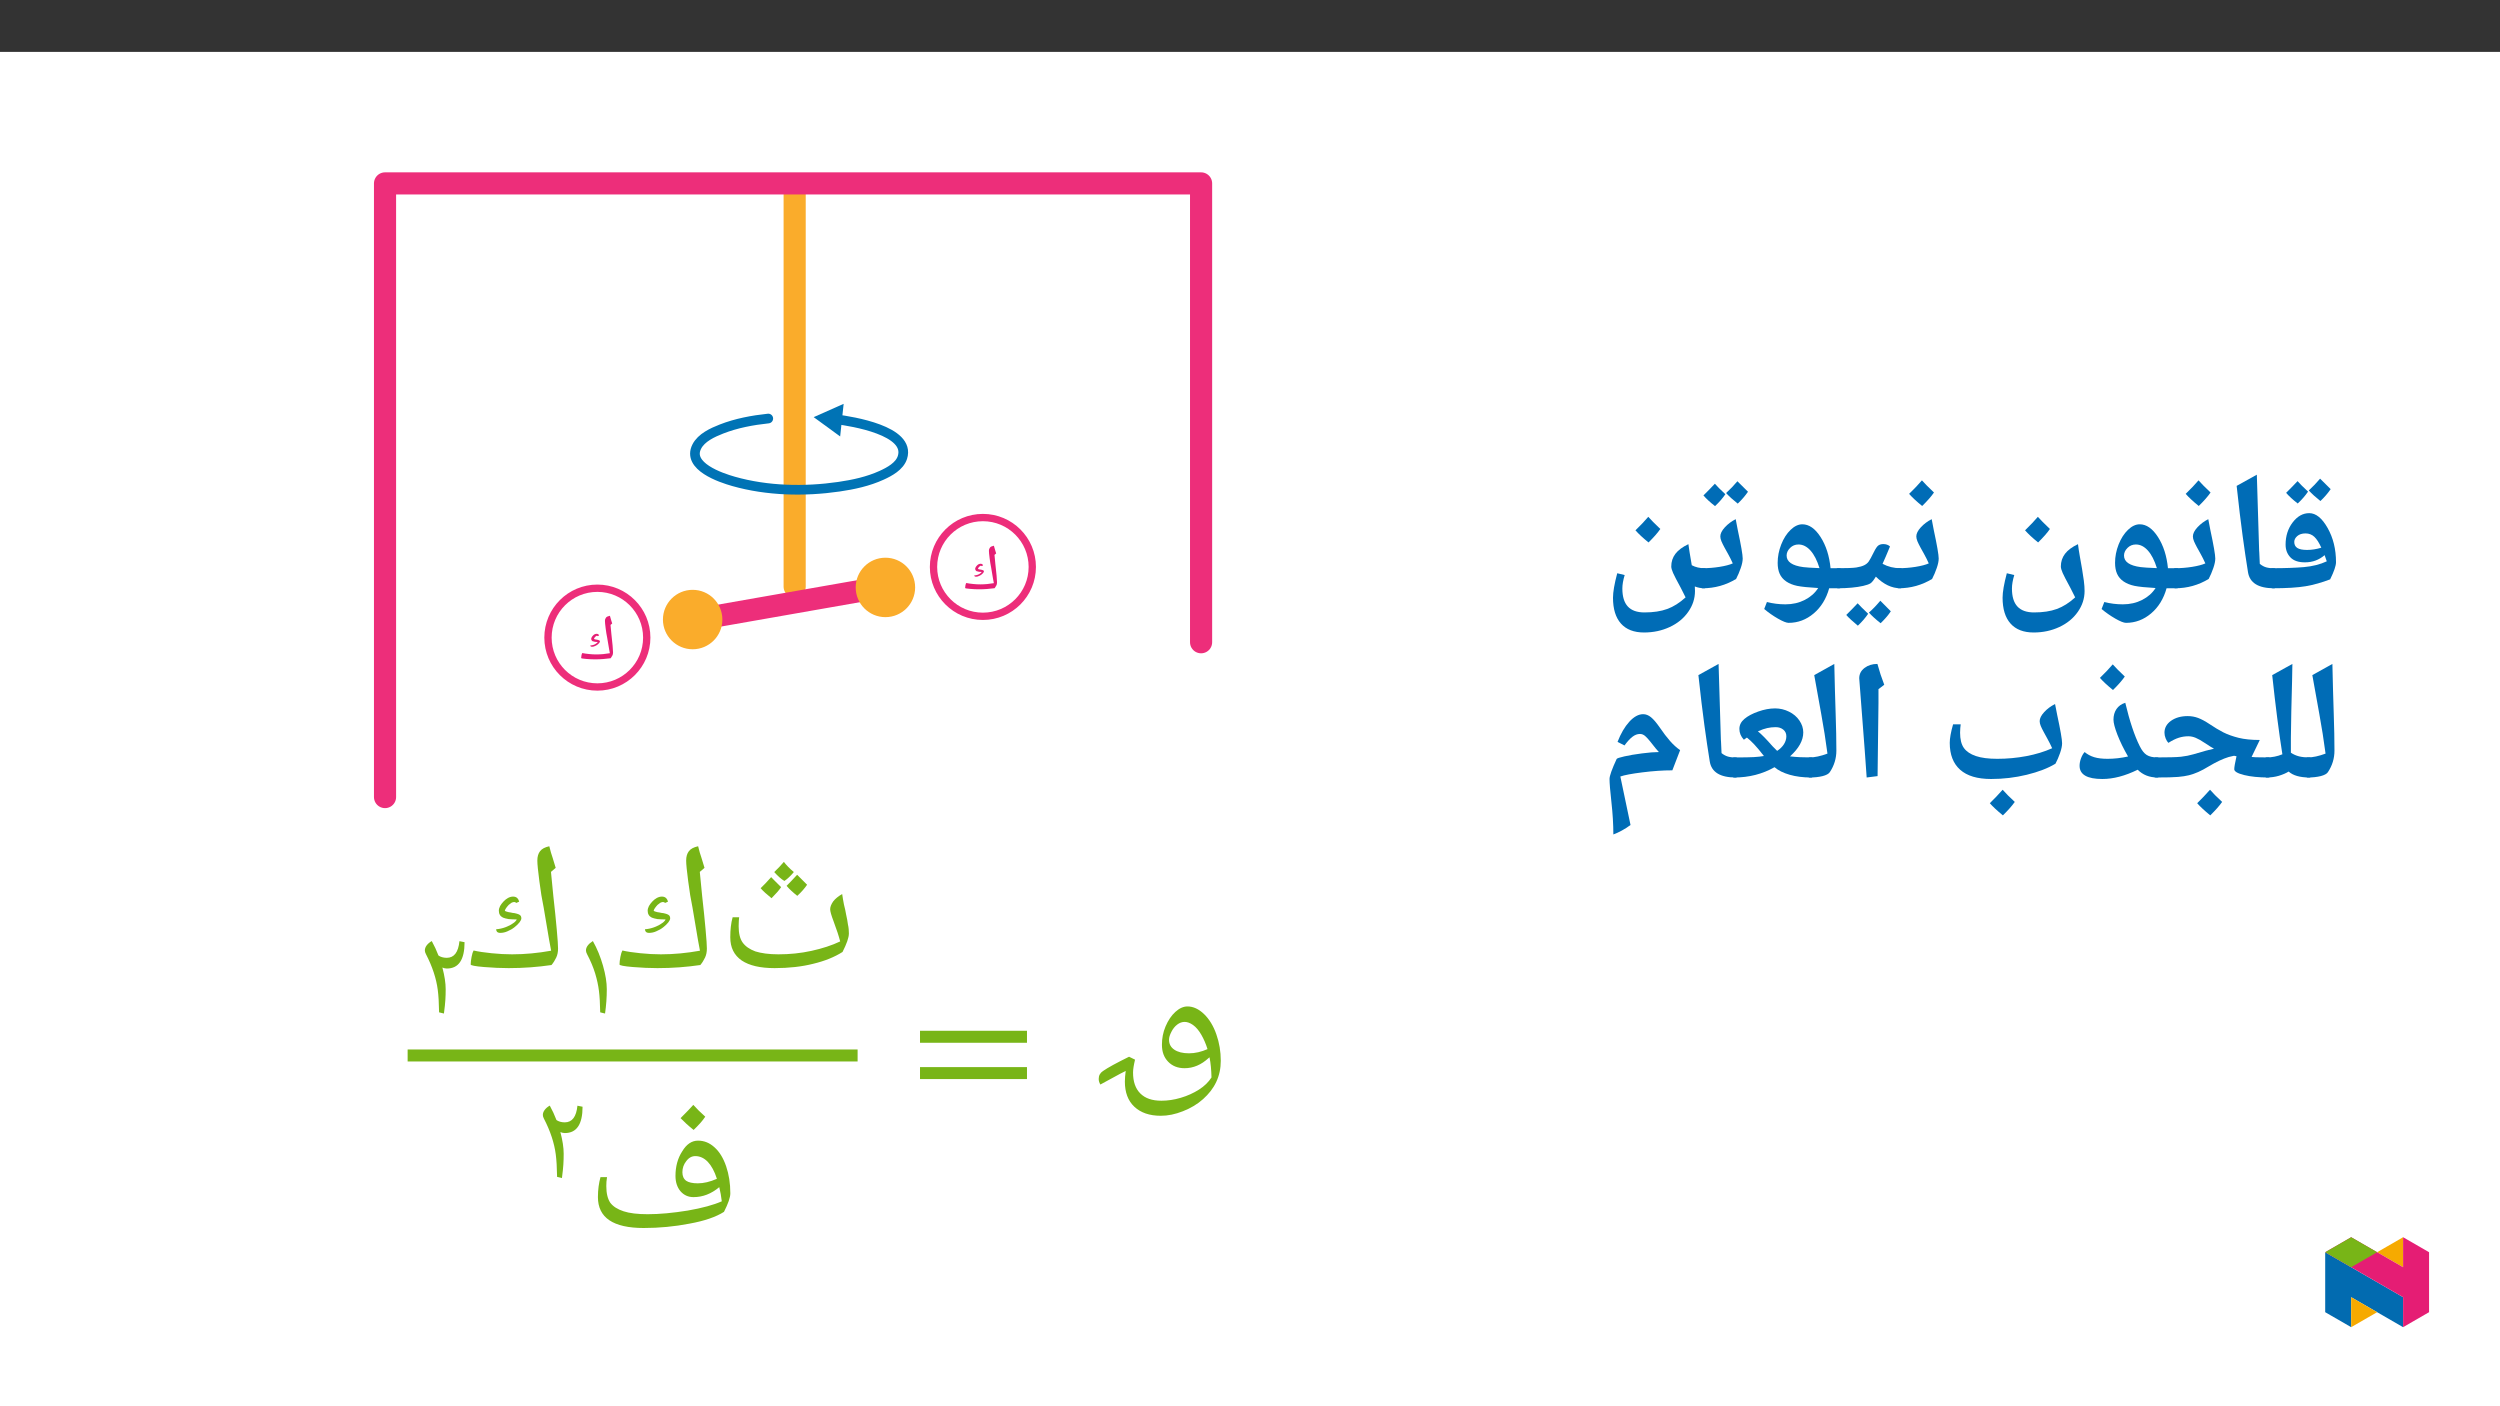 ﻿<?xml version="1.0" encoding="utf-8"?>
<svg xmlns="http://www.w3.org/2000/svg" xmlns:xlink="http://www.w3.org/1999/xlink" viewBox="0 0 960 540" version="1.1">
  <rect x="0" y="0" width="960" height="540" fill="#333333" stroke="none"/>
  <defs>
    <g>
      <symbol overflow="visible" id="glyph0-0">
        <path style="stroke:none;" d="M 6.344 0 L 6.344 -17.031 L -0.156 -17.031 L -0.156 0 Z M 4.578 -1.672 L 1.766 -1.672 L 1.766 -15.391 L 4.438 -15.391 L 4.438 -1.672 Z M 4.578 -1.672 " />
      </symbol>
      <symbol overflow="visible" id="glyph0-1">
        <path style="stroke:none;" d="M 5.625 0 C 7.703 0 9.641 -0.156 11.609 -0.422 C 11.859 -0.75 12.047 -1.094 12.234 -1.438 L 12.281 -1.438 C 12.453 -1.812 12.531 -2.219 12.531 -2.688 C 12.531 -3.062 12.484 -3.938 12.359 -5.312 C 12.234 -6.672 12.078 -8.188 11.875 -9.891 L 11.562 -13.219 L 12.203 -13.766 L 11.781 -15.141 C 11.625 -15.562 11.484 -16.094 11.328 -16.734 C 10.609 -16.594 10.094 -16.359 9.844 -16.047 C 9.594 -15.719 9.422 -15.297 9.422 -14.75 C 9.422 -14.25 9.516 -13.297 9.688 -11.953 C 9.859 -10.562 10.062 -9.359 10.281 -8.297 L 11.031 -3.859 L 11.312 -2.359 C 9.656 -2.062 7.875 -1.891 6.109 -1.891 C 5.203 -1.891 4.266 -1.938 3.281 -2.047 C 2.297 -2.141 1.469 -2.266 0.719 -2.422 C 0.625 -2.234 0.469 -1.969 0.406 -1.547 C 0.328 -1.141 0.281 -0.797 0.281 -0.5 C 0.281 -0.375 1.016 -0.25 2.234 -0.156 C 3.469 -0.047 4.578 0 5.625 0 Z M 6.656 -6.672 C 6.594 -6.578 6.531 -6.469 6.422 -6.375 C 6.344 -6.297 6.219 -6.203 6.109 -6.125 C 5.828 -5.922 5.578 -5.75 5.188 -5.609 C 4.75 -5.453 4.328 -5.359 3.766 -5.312 C 3.766 -5.203 3.859 -5.078 3.938 -4.984 C 4.031 -4.875 4.281 -4.828 4.484 -4.828 C 4.812 -4.828 5.156 -4.906 5.484 -5.062 C 5.828 -5.203 6.219 -5.375 6.5 -5.609 C 6.781 -5.828 7 -6.031 7.203 -6.281 C 7.344 -6.469 7.5 -6.672 7.5 -6.828 C 7.5 -6.922 7.469 -7.031 7.453 -7.094 C 7.422 -7.172 7.297 -7.25 7.219 -7.297 C 7.094 -7.375 6.875 -7.453 6.719 -7.469 C 6.531 -7.516 6.344 -7.578 6.172 -7.578 C 6 -7.625 5.797 -7.641 5.625 -7.672 C 5.422 -7.719 5.328 -7.766 5.234 -7.828 C 5.25 -8 5.281 -8.141 5.375 -8.266 C 5.484 -8.422 5.609 -8.547 5.703 -8.672 C 5.859 -8.797 5.984 -8.859 6.203 -9.047 C 6.156 -9.016 6.281 -9.062 6.375 -9.062 C 6.5 -9.062 6.5 -9.016 6.594 -8.891 L 7.172 -9.172 C 7.078 -9.594 6.672 -9.812 6.219 -9.812 C 6 -9.812 5.656 -9.734 5.422 -9.609 C 5.203 -9.484 4.984 -9.312 4.812 -9.109 C 4.625 -8.938 4.484 -8.719 4.359 -8.516 C 4.234 -8.266 4.141 -8.062 4.141 -7.875 C 4.141 -7.641 4.234 -7.453 4.328 -7.297 C 4.406 -7.141 4.562 -7.031 4.75 -6.922 L 4.859 -6.922 C 5.062 -6.844 5.312 -6.781 5.625 -6.719 C 5.953 -6.703 6.328 -6.672 6.656 -6.672 Z M 6.656 -6.672 " />
      </symbol>
      <symbol overflow="visible" id="glyph1-0">
        <path style="stroke:none;" d="M 17.438 0 L 17.438 -47.703 L 0 -47.703 L 0 0 Z M 12.828 -4.672 L 4.609 -4.672 L 4.609 -43.094 L 12.828 -43.094 Z M 12.828 -4.672 " />
      </symbol>
      <symbol overflow="visible" id="glyph1-1">
        <path style="stroke:none;" d="M 37.859 -30.328 C 38.844 -30.328 39.891 -29.984 41.078 -29.156 C 42.266 -28.312 43.312 -27.062 44.281 -25.391 C 45.25 -23.703 46.031 -21.891 46.656 -19.875 C 44.281 -18.828 41.906 -18.266 39.547 -18.266 C 37.094 -18.266 35.219 -18.766 33.891 -19.672 C 32.562 -20.578 31.875 -21.828 31.875 -23.5 C 31.875 -24.406 32.219 -25.391 32.781 -26.5 C 33.328 -27.609 34.094 -28.594 35 -29.281 C 35.906 -29.984 36.891 -30.328 37.859 -30.328 Z M 48.188 -9 C 47.078 -7.25 45.469 -5.656 43.375 -4.328 C 41.281 -3 38.984 -1.953 36.406 -1.188 C 33.828 -0.422 31.375 -0.062 28.938 -0.062 C 25.391 -0.062 22.734 -0.969 20.844 -2.859 C 18.969 -4.734 18.062 -7.391 18.062 -10.875 C 18.062 -12.141 18.344 -13.812 18.828 -15.828 L 16.531 -16.953 C 11.719 -14.578 8.375 -12.766 6.484 -11.438 C 5.438 -10.734 4.875 -9.766 4.875 -8.438 C 4.875 -7.672 5.094 -6.969 5.516 -6.281 L 13.188 -10.453 L 15.266 -11.5 C 15.266 -11.359 15.203 -11.297 15.203 -11.156 C 15.062 -9.969 14.922 -8.719 14.922 -7.391 C 14.922 -3.281 16.109 -0.062 18.547 2.234 C 20.984 4.531 24.344 5.719 28.734 5.719 C 31.453 5.719 34.234 5.156 37.234 3.969 C 40.234 2.797 42.812 1.25 44.984 -0.703 C 47.141 -2.656 48.812 -4.734 50 -7.25 C 51.188 -9.766 51.75 -12.484 51.75 -15.406 C 51.75 -18.969 51.188 -22.312 50.062 -25.516 C 48.953 -28.734 47.344 -31.375 45.328 -33.328 C 43.312 -35.281 41.141 -36.266 38.984 -36.266 C 37.375 -36.266 35.844 -35.562 34.312 -34.172 C 32.781 -32.781 31.516 -30.891 30.547 -28.594 C 29.562 -26.297 29.156 -23.922 29.156 -21.547 C 29.156 -18.828 29.922 -16.734 31.516 -15.062 C 33.125 -13.391 35.219 -12.547 37.859 -12.547 C 41.219 -12.547 44.281 -13.875 47.078 -16.453 L 47.422 -16.734 C 47.906 -14.438 48.109 -11.859 48.188 -9 Z M 48.188 -9 " />
      </symbol>
      <symbol overflow="visible" id="glyph1-2">
        <path style="stroke:none;" d="M 44.422 -22.312 L 44.422 -26.922 L 3.344 -26.922 L 3.344 -22.312 Z M 44.422 -8.375 L 44.422 -12.969 L 3.344 -12.969 L 3.344 -8.375 Z M 44.422 -8.375 " />
      </symbol>
      <symbol overflow="visible" id="glyph1-3">
        <path style="stroke:none;" d="M 29.281 -36.891 C 27.609 -38.281 26.359 -39.609 25.453 -40.797 C 24.406 -39.547 23.156 -38.219 21.75 -36.891 C 23.078 -35.422 24.344 -34.234 25.656 -33.469 C 26.703 -34.172 27.969 -35.281 29.281 -36.891 Z M 24.406 -31.094 C 22.391 -33.125 21.062 -34.375 20.578 -34.938 C 18.969 -33.125 17.641 -31.734 16.531 -30.688 C 17.5 -29.562 18.891 -28.312 20.719 -26.844 C 22.312 -28.453 23.562 -29.844 24.406 -31.094 Z M 34.375 -32.016 L 30.547 -35.844 C 28.656 -33.828 27.328 -32.359 26.5 -31.594 C 27.609 -30.266 29.016 -29.016 30.609 -27.75 C 32.219 -29.219 33.469 -30.688 34.375 -32.016 Z M 21.891 0 C 27.406 0 32.359 -0.562 36.75 -1.672 C 41.141 -2.719 44.906 -4.25 47.984 -6.203 C 49.578 -9.344 50.422 -11.719 50.422 -13.312 C 50.422 -14.359 50.344 -15.547 50.062 -16.734 C 49.938 -17.922 49.656 -19.172 49.375 -20.5 C 49.156 -21.75 48.891 -23.078 48.531 -24.406 C 48.25 -25.734 48.047 -27.125 47.844 -28.453 C 46.375 -27.609 45.188 -26.641 44.422 -25.656 C 43.656 -24.547 43.234 -23.562 43.234 -22.594 C 43.234 -21.828 43.656 -20.297 44.562 -17.922 C 45.75 -14.781 46.578 -12.203 47.078 -10.25 C 43.859 -8.719 40.172 -7.531 36.047 -6.625 C 31.938 -5.719 27.688 -5.297 23.359 -5.297 C 19.672 -5.297 16.734 -5.719 14.5 -6.422 C 12.266 -7.25 10.672 -8.375 9.625 -9.828 C 8.578 -11.297 8.094 -13.391 8.094 -16.109 C 8.094 -16.672 8.094 -17.297 8.156 -18.125 C 8.234 -18.828 8.234 -19.312 8.297 -19.531 L 5.781 -19.531 C 5.156 -17.297 4.875 -14.719 4.875 -11.859 C 4.875 -7.875 6.344 -4.953 9.281 -2.922 C 12.203 -0.969 16.391 0 21.891 0 Z M 21.891 0 " />
      </symbol>
      <symbol overflow="visible" id="glyph1-4">
        <path style="stroke:none;" d="M 15.766 0 C 21.547 0 26.984 -0.422 32.219 -1.188 C 32.984 -2.094 33.547 -3.062 34.031 -4.047 C 34.516 -5.094 34.734 -6.203 34.734 -7.531 C 34.734 -8.578 34.594 -11.016 34.234 -14.859 C 33.891 -18.688 33.469 -22.938 32.922 -27.688 L 32.016 -36.953 L 33.828 -38.5 L 32.641 -42.406 C 32.219 -43.578 31.797 -45.047 31.375 -46.797 C 29.703 -46.438 28.516 -45.812 27.828 -44.906 C 27.125 -44 26.781 -42.812 26.781 -41.281 C 26.781 -39.891 27.062 -37.234 27.547 -33.469 C 28.031 -29.562 28.594 -26.219 29.219 -23.219 L 31.312 -10.812 L 32.078 -6.688 C 27.062 -5.781 22.031 -5.297 17.078 -5.297 C 14.578 -5.297 11.922 -5.438 9.203 -5.719 C 6.422 -6 4.109 -6.344 2.297 -6.766 C 2.016 -6.281 1.75 -5.516 1.531 -4.328 C 1.328 -3.203 1.188 -2.234 1.188 -1.391 C 1.188 -1.047 2.859 -0.703 6.281 -0.422 C 9.688 -0.141 12.828 0 15.766 0 Z M 18.891 -18.688 C 18.766 -18.406 18.547 -18.125 18.266 -17.859 C 18.062 -17.641 17.719 -17.359 17.359 -17.156 C 16.594 -16.594 15.625 -16.109 14.5 -15.688 C 13.312 -15.266 12.141 -15 10.953 -14.922 C 10.953 -14.578 11.094 -14.219 11.297 -13.953 C 11.578 -13.672 12 -13.531 12.547 -13.531 C 13.453 -13.531 14.438 -13.734 15.344 -14.156 C 16.312 -14.578 17.219 -15.062 17.984 -15.688 C 18.766 -16.312 19.391 -16.875 19.938 -17.578 C 20.359 -18.125 20.641 -18.688 20.641 -19.109 C 20.641 -19.391 20.578 -19.672 20.5 -19.875 C 20.438 -20.078 20.219 -20.297 20.016 -20.438 C 19.672 -20.641 19.25 -20.844 18.828 -20.922 C 18.266 -21.062 17.781 -21.203 17.297 -21.203 C 16.812 -21.344 16.25 -21.406 15.766 -21.484 C 15.203 -21.625 14.719 -21.75 14.297 -21.969 C 14.359 -22.391 14.578 -22.797 14.859 -23.156 C 15.125 -23.562 15.484 -23.922 15.766 -24.266 C 16.172 -24.609 16.531 -24.828 16.875 -25.109 C 17.219 -25.25 17.578 -25.391 17.859 -25.391 C 18.203 -25.391 18.484 -25.25 18.688 -25.031 L 19.797 -25.516 C 19.453 -26.844 18.688 -27.469 17.438 -27.469 C 16.812 -27.469 16.109 -27.266 15.484 -26.922 C 14.859 -26.562 14.219 -26.078 13.734 -25.516 C 13.25 -25.031 12.828 -24.406 12.484 -23.844 C 12.141 -23.156 12 -22.594 12 -22.031 C 12 -21.406 12.141 -20.844 12.406 -20.438 C 12.625 -20.016 13.047 -19.672 13.594 -19.391 C 14.156 -19.172 14.859 -18.969 15.766 -18.828 C 16.672 -18.766 17.719 -18.688 18.891 -18.688 Z M 18.891 -18.688 " />
      </symbol>
      <symbol overflow="visible" id="glyph1-5">
        <path style="stroke:none;" d="M 45.953 -42.75 C 44.344 -44.141 42.812 -45.672 41.359 -47.281 C 40.453 -46.234 38.844 -44.562 36.469 -42.188 C 37.797 -40.797 39.469 -39.266 41.484 -37.656 C 43.375 -39.469 44.906 -41.141 45.953 -42.75 Z M 22.312 0 C 28.312 0 34.172 -0.562 39.891 -1.672 C 45.672 -2.719 50.062 -4.25 53.141 -6.203 C 54.734 -9.344 55.578 -11.719 55.578 -13.312 C 55.578 -17.156 55.016 -20.641 53.969 -23.703 C 52.859 -26.922 51.391 -29.281 49.516 -30.969 C 47.625 -32.703 45.531 -33.547 43.172 -33.547 C 40.797 -33.547 38.766 -32.219 37.094 -29.422 C 35.359 -26.781 34.516 -23.562 34.516 -20.016 C 34.516 -17.641 35.141 -15.688 36.406 -14.156 C 37.719 -12.625 39.406 -11.859 41.422 -11.859 C 44.984 -11.859 48.25 -13.109 51.328 -15.688 C 51.75 -13.953 52.094 -12.141 52.297 -10.25 C 49.156 -8.859 44.844 -7.672 39.188 -6.688 C 33.547 -5.781 28.453 -5.297 23.844 -5.297 C 20.016 -5.297 16.875 -5.656 14.578 -6.422 C 12.266 -7.188 10.594 -8.234 9.484 -9.688 C 8.5 -11.156 7.953 -13.25 7.953 -16.109 C 7.953 -17.219 8.016 -18.344 8.234 -19.531 L 5.719 -19.531 C 5.094 -17.297 4.734 -14.719 4.734 -11.859 C 4.734 -3.969 10.594 0 22.312 0 Z M 42.125 -27.609 C 43.938 -27.609 45.531 -26.844 46.938 -25.391 C 48.328 -23.922 49.516 -21.75 50.422 -18.891 C 47.766 -17.719 45.328 -17.156 43.094 -17.156 C 41.078 -17.156 39.547 -17.5 38.641 -18.125 C 37.656 -18.828 37.172 -19.938 37.172 -21.406 C 37.172 -23.016 37.656 -24.406 38.641 -25.656 C 39.609 -26.984 40.797 -27.609 42.125 -27.609 Z M 42.125 -27.609 " />
      </symbol>
      <symbol overflow="visible" id="glyph2-0">
        <path style="stroke:none;" d="M 2.438 0 L 2.438 -34.984 L 22.062 -34.984 L 22.062 0 Z M 4.812 -2.344 L 19.688 -2.344 L 19.688 -32.641 L 4.812 -32.641 Z M 4.812 -2.344 " />
      </symbol>
      <symbol overflow="visible" id="glyph2-1">
        <path style="stroke:none;" d="M 3.75 -24.234 C 3.75 -24.891 3.984 -25.523 4.453 -26.141 C 4.93 -26.766 5.582 -27.328 6.406 -27.828 C 8.039 -24.91 9.336 -21.75 10.297 -18.344 C 11.266 -14.938 11.75 -11.941 11.75 -9.359 C 11.75 -6.203 11.523 -3.082 11.078 0 L 9.219 -0.453 C 9.164 -3.816 9.004 -6.562 8.734 -8.688 C 8.473 -10.812 7.992 -13.031 7.297 -15.344 C 6.598 -17.664 5.551 -20.16 4.156 -22.828 C 3.883 -23.336 3.75 -23.805 3.75 -24.234 Z M 3.75 -24.234 " />
      </symbol>
      <symbol overflow="visible" id="glyph2-2">
        <path style="stroke:none;" d="M 3.75 -24.234 C 3.75 -24.891 3.984 -25.535 4.453 -26.172 C 4.93 -26.805 5.582 -27.359 6.406 -27.828 C 7.395 -26.035 8.25 -24.191 8.969 -22.297 C 9.32 -22.023 9.781 -21.805 10.344 -21.641 C 10.914 -21.473 11.52 -21.391 12.156 -21.391 C 14.988 -21.391 16.613 -23.52 17.031 -27.781 L 19 -27.391 C 19 -20.648 16.734 -17.281 12.203 -17.281 C 11.641 -17.281 11.066 -17.406 10.484 -17.656 C 11.328 -14.469 11.75 -11.703 11.75 -9.359 C 11.75 -7.828 11.707 -6.438 11.625 -5.188 C 11.551 -3.945 11.367 -2.219 11.078 0 L 9.219 -0.453 C 9.164 -4.078 8.992 -6.969 8.703 -9.125 C 8.422 -11.289 7.906 -13.508 7.156 -15.781 C 6.414 -18.051 5.414 -20.398 4.156 -22.828 C 3.883 -23.336 3.75 -23.805 3.75 -24.234 Z M 3.75 -24.234 " />
      </symbol>
      <symbol overflow="visible" id="glyph3-0">
        <path style="stroke:none;" d="M 6.125 -46.406 L 32.812 -46.406 L 32.812 0 L 6.125 0 Z M 9.422 -3.297 L 29.516 -3.297 L 29.516 -43.094 L 9.422 -43.094 Z M 9.422 -3.297 " />
      </symbol>
      <symbol overflow="visible" id="glyph3-1">
        <path style="stroke:none;" d="M 15.938 3.75 Z M 13.547 -33.234 Z M 20.922 -10.922 C 20.723 -11.492 20.445 -12.285 20.094 -13.297 C 19.051 -12.391 17.898 -11.703 16.641 -11.234 C 15.391 -10.766 14.008 -10.531 12.5 -10.531 C 10.008 -10.531 8.156 -11.176 6.938 -12.469 C 5.719 -13.758 5.109 -15.379 5.109 -17.328 C 5.109 -20.629 6.008 -23.469 7.812 -25.844 C 9.625 -28.227 11.75 -29.422 14.188 -29.422 C 16.75 -29.422 19.102 -27.52 21.25 -23.719 C 23.395 -19.926 24.469 -15.551 24.469 -10.594 C 24.469 -9.238 23.719 -7.039 22.219 -4 C 19.039 -2.77 15.906 -1.891 12.812 -1.359 C 9.727 -0.836 5.477 -0.578 0.062 -0.578 C -0.344 -0.578 -0.547 -0.773 -0.547 -1.172 L -0.547 -7.75 C -0.547 -8.102 -0.344 -8.281 0.062 -8.281 C 4.82 -8.281 8.848 -8.422 12.141 -8.703 C 15.43 -8.992 18.359 -9.734 20.922 -10.922 Z M 8.438 -18.375 C 8.438 -17.344 8.82 -16.57 9.594 -16.062 C 10.375 -15.551 11.629 -15.297 13.359 -15.297 C 15.141 -15.297 16.961 -15.582 18.828 -16.156 C 17.973 -18.062 17.082 -19.453 16.156 -20.328 C 15.227 -21.203 14.098 -21.641 12.766 -21.641 C 11.43 -21.641 10.375 -21.301 9.594 -20.625 C 8.82 -19.945 8.438 -19.195 8.438 -18.375 Z M 13.734 -37.688 C 12.648 -36.102 11.328 -34.582 9.766 -33.125 C 7.898 -34.582 6.414 -35.945 5.312 -37.219 L 7.641 -39.562 L 9.703 -41.719 C 10.504 -40.789 11.848 -39.445 13.734 -37.688 Z M 22.422 -38.641 C 21.297 -37.016 19.984 -35.492 18.484 -34.078 C 16.691 -35.492 15.203 -36.848 14.016 -38.141 C 15.598 -39.598 17.047 -41.109 18.359 -42.672 C 19.141 -41.848 20.492 -40.504 22.422 -38.641 Z M 13.922 -44.266 Z M 13.891 -33.125 Z M 13.891 -33.125 " />
      </symbol>
      <symbol overflow="visible" id="glyph3-2">
        <path style="stroke:none;" d="M 19.844 -1.109 C 19.844 -0.754 19.66 -0.578 19.297 -0.578 C 13.305 -0.578 9.977 -2.633 9.312 -6.75 C 8.645 -10.863 7.957 -15.516 7.25 -20.703 C 6.539 -25.898 5.773 -32.297 4.953 -39.891 L 12.703 -44.188 L 13.609 -14.406 L 13.609 -15.047 L 13.844 -9.938 C 14.625 -9.301 15.445 -8.859 16.312 -8.609 C 17.176 -8.367 18.211 -8.25 19.422 -8.25 C 19.703 -8.25 19.844 -8.082 19.844 -7.75 Z M 8.312 -47.359 Z M 11.266 3.75 Z M 11.266 3.75 " />
      </symbol>
      <symbol overflow="visible" id="glyph3-3">
        <path style="stroke:none;" d="M 0 -0.578 C -0.363 -0.578 -0.547 -0.754 -0.547 -1.109 L -0.547 -7.75 C -0.547 -8.102 -0.363 -8.281 0 -8.281 C 2.156 -8.281 4.32 -8.453 6.5 -8.797 C 8.688 -9.148 10.379 -9.594 11.578 -10.125 C 11.016 -11.395 10.445 -12.539 9.875 -13.562 C 9.301 -14.594 8.785 -15.523 8.328 -16.359 C 7.879 -17.191 7.508 -17.945 7.219 -18.625 C 6.938 -19.301 6.797 -19.926 6.797 -20.5 C 6.797 -21.562 7.379 -22.727 8.547 -24 C 9.723 -25.27 11.109 -26.305 12.703 -27.109 L 13.516 -22.859 C 14.766 -17.035 15.391 -13.414 15.391 -12 C 15.391 -11 15.141 -9.781 14.641 -8.344 C 14.148 -6.906 13.555 -5.508 12.859 -4.156 C 8.922 -1.77 4.633 -0.578 0 -0.578 Z M 9.016 -31.859 Z M 8.25 3.75 Z M 13.578 -37.344 C 12.547 -35.844 11.035 -34.117 9.047 -32.172 C 6.91 -33.898 5.238 -35.453 4.031 -36.828 C 6.02 -38.754 7.66 -40.484 8.953 -42.016 C 9.879 -40.953 11.422 -39.395 13.578 -37.344 Z M 9.047 -31.531 Z M 8.984 -43.594 Z M 8.984 -43.594 " />
      </symbol>
      <symbol overflow="visible" id="glyph3-4">
        <path style="stroke:none;" d="M 32.281 -0.578 L 28.281 -0.578 C 27.156 3.461 25.172 6.688 22.328 9.094 C 19.484 11.5 16.273 12.703 12.703 12.703 C 11.867 12.703 10.504 12.16 8.609 11.078 C 6.723 9.992 4.961 8.766 3.328 7.391 L 4.375 4.703 C 6.688 5.297 9.055 5.594 11.484 5.594 C 14.234 5.594 16.711 5.023 18.922 3.891 C 21.141 2.754 22.852 1.234 24.062 -0.672 C 20.332 -0.879 17.633 -1.156 15.969 -1.5 C 14.312 -1.852 12.91 -2.422 11.766 -3.203 C 10.629 -3.984 9.801 -4.957 9.281 -6.125 C 8.758 -7.289 8.5 -8.695 8.5 -10.344 C 8.5 -12.719 8.953 -15.062 9.859 -17.375 C 10.773 -19.695 11.973 -21.57 13.453 -23 C 14.93 -24.426 16.438 -25.141 17.969 -25.141 C 20.551 -25.141 22.891 -23.508 24.984 -20.25 C 27.078 -16.988 28.352 -13 28.812 -8.281 L 32.281 -8.281 C 32.633 -8.281 32.812 -8.102 32.812 -7.75 L 32.812 -1.109 C 32.812 -0.754 32.633 -0.578 32.281 -0.578 Z M 16.5 -17.391 C 15.227 -17.391 14.148 -16.945 13.266 -16.062 C 12.379 -15.176 11.938 -14.203 11.938 -13.141 C 11.938 -10.742 14.07 -9.266 18.344 -8.703 C 19.27 -8.566 21.344 -8.438 24.562 -8.312 C 23.656 -11.258 22.504 -13.508 21.109 -15.062 C 19.711 -16.613 18.176 -17.391 16.5 -17.391 Z M 17.609 -29.891 Z M 14.281 15.875 Z M 17.297 -39.109 Z M 17.297 -39.109 " />
      </symbol>
      <symbol overflow="visible" id="glyph3-5">
        <path style="stroke:none;" d="M 16.344 16.406 C 12.445 16.406 9.484 15.258 7.453 12.969 C 5.422 10.688 4.406 7.379 4.406 3.047 C 4.406 0.867 4.945 -2.258 6.031 -6.344 L 8.891 -5.656 C 8.297 -3.688 8 -1.957 8 -0.469 C 8 2.613 8.695 4.91 10.094 6.422 C 11.488 7.941 13.625 8.703 16.5 8.703 C 19.926 8.703 22.836 8.258 25.234 7.375 C 27.641 6.5 29.988 5.016 32.281 2.922 L 30.438 -0.734 C 28.938 -3.484 27.953 -5.383 27.484 -6.438 C 27.016 -7.5 26.781 -8.336 26.781 -8.953 C 26.781 -10.797 27.312 -12.414 28.375 -13.812 C 29.438 -15.207 31.098 -16.441 33.359 -17.516 C 33.547 -15.992 33.785 -14.414 34.078 -12.781 C 34.379 -11.156 34.66 -9.562 34.922 -8 C 35.191 -6.438 35.422 -4.926 35.609 -3.469 C 35.797 -2.02 35.891 -0.707 35.891 0.469 C 35.891 3.352 35.02 6.031 33.281 8.5 C 31.551 10.977 29.18 12.914 26.172 14.312 C 23.172 15.707 19.895 16.406 16.344 16.406 Z M 17.703 -17.516 Z M 2.188 16.469 Z M 17.938 19.578 Z M 22.578 -23.344 C 21.547 -21.844 20.035 -20.117 18.047 -18.172 C 15.91 -19.898 14.238 -21.453 13.031 -22.828 C 15.02 -24.754 16.66 -26.484 17.953 -28.016 C 18.879 -26.953 20.422 -25.395 22.578 -23.344 Z M 18.047 -17.531 Z M 17.984 -29.594 Z M 17.984 -29.594 " />
      </symbol>
      <symbol overflow="visible" id="glyph3-6">
        <path style="stroke:none;" d="M 0 -0.578 C -0.363 -0.578 -0.547 -0.754 -0.547 -1.109 L -0.547 -7.75 C -0.547 -8.102 -0.363 -8.281 0 -8.281 C 3.488 -8.281 5.852 -8.375 7.094 -8.562 C 8.332 -8.758 9.332 -9.047 10.094 -9.422 C 10.852 -9.805 11.43 -10.285 11.828 -10.859 C 12.234 -11.43 12.883 -12.625 13.781 -14.438 C 14.477 -15.852 15.078 -16.723 15.578 -17.047 C 16.086 -17.379 16.703 -17.547 17.422 -17.547 C 18.484 -17.547 19.344 -17.238 20 -16.625 C 18.832 -13.789 17.879 -11.57 17.141 -9.969 C 19.211 -8.844 21.5 -8.281 24 -8.281 C 24.352 -8.281 24.531 -8.102 24.531 -7.75 L 24.531 -1.109 C 24.531 -0.754 24.352 -0.578 24 -0.578 C 20.695 -0.578 17.551 -2.066 14.562 -5.047 C 13.719 -3.648 13.016 -2.781 12.453 -2.438 C 11.891 -2.102 10.969 -1.785 9.688 -1.484 C 8.414 -1.191 6.938 -0.969 5.25 -0.812 C 3.57 -0.656 1.82 -0.578 0 -0.578 Z M 14.062 -22.344 Z M 12.281 3.75 Z M 11.609 9.219 C 10.535 10.801 9.219 12.328 7.656 13.797 C 5.551 12.055 4.066 10.68 3.203 9.672 L 5.516 7.344 L 7.578 5.188 C 8.148 5.844 9.492 7.188 11.609 9.219 Z M 20.312 8.266 C 19.445 9.617 18.145 11.145 16.406 12.844 C 14.477 11.332 12.977 9.969 11.906 8.75 C 13.281 7.562 14.738 6.047 16.281 4.203 C 16.531 4.484 17.875 5.836 20.312 8.266 Z M 11.969 4.203 Z M 11.938 14.422 Z M 11.938 9.344 Z M 11.938 9.344 " />
      </symbol>
      <symbol overflow="visible" id="glyph3-7">
        <path style="stroke:none;" d="M 8.734 -36.688 C 7.648 -35.102 6.328 -33.582 4.766 -32.125 C 2.898 -33.582 1.414 -34.945 0.312 -36.219 L 2.641 -38.562 L 4.703 -40.719 C 5.504 -39.789 6.848 -38.445 8.734 -36.688 Z M 17.422 -37.641 C 16.297 -36.016 14.984 -34.492 13.484 -33.078 C 11.691 -34.492 10.203 -35.848 9.016 -37.141 C 10.598 -38.598 12.047 -40.109 13.359 -41.672 C 14.141 -40.848 15.492 -39.504 17.422 -37.641 Z M 8.922 -43.266 Z M 8.891 -32.125 Z M 0 -0.578 C -0.363 -0.578 -0.547 -0.754 -0.547 -1.109 L -0.547 -7.75 C -0.547 -8.102 -0.363 -8.281 0 -8.281 C 2.156 -8.281 4.32 -8.453 6.5 -8.797 C 8.688 -9.148 10.379 -9.594 11.578 -10.125 C 11.016 -11.395 10.445 -12.539 9.875 -13.562 C 9.301 -14.594 8.785 -15.523 8.328 -16.359 C 7.879 -17.191 7.508 -17.945 7.219 -18.625 C 6.938 -19.301 6.797 -19.926 6.797 -20.5 C 6.797 -21.562 7.379 -22.727 8.547 -24 C 9.723 -25.27 11.109 -26.305 12.703 -27.109 L 13.516 -22.859 C 14.766 -17.035 15.391 -13.414 15.391 -12 C 15.391 -11 15.141 -9.781 14.641 -8.344 C 14.148 -6.906 13.555 -5.508 12.859 -4.156 C 8.922 -1.77 4.633 -0.578 0 -0.578 Z M 9.016 -31.859 Z M 8.25 3.75 Z M 8.25 3.75 " />
      </symbol>
      <symbol overflow="visible" id="glyph3-8">
        <path style="stroke:none;" d="M 40.047 -1.109 C 40.047 -0.754 39.859 -0.578 39.484 -0.578 C 38.234 -0.578 37.016 -0.805 35.828 -1.266 L 35.891 0.469 C 35.891 3.352 35.02 6.031 33.281 8.5 C 31.551 10.977 29.18 12.914 26.172 14.312 C 23.172 15.707 19.895 16.406 16.344 16.406 C 12.445 16.406 9.484 15.258 7.453 12.969 C 5.422 10.688 4.406 7.379 4.406 3.047 C 4.406 0.867 4.945 -2.258 6.031 -6.344 L 8.891 -5.656 C 8.297 -3.688 8 -1.957 8 -0.469 C 8 2.613 8.695 4.91 10.094 6.422 C 11.488 7.941 13.625 8.703 16.5 8.703 C 19.926 8.703 22.836 8.258 25.234 7.375 C 27.641 6.5 29.988 5.016 32.281 2.922 L 30.438 -0.734 C 28.938 -3.484 27.953 -5.383 27.484 -6.438 C 27.016 -7.5 26.781 -8.336 26.781 -8.953 C 26.781 -10.797 27.312 -12.414 28.375 -13.812 C 29.438 -15.207 31.098 -16.441 33.359 -17.516 C 33.523 -16.141 33.957 -13.441 34.656 -9.422 C 36.094 -8.66 37.703 -8.281 39.484 -8.281 C 39.859 -8.281 40.047 -8.102 40.047 -7.75 Z M 17.703 -17.516 Z M 2.188 16.469 Z M 17.609 19.578 Z M 22.578 -23.344 C 21.547 -21.844 20.035 -20.117 18.047 -18.172 C 15.91 -19.898 14.238 -21.453 13.031 -22.828 C 15.02 -24.754 16.66 -26.484 17.953 -28.016 C 18.879 -26.953 20.422 -25.395 22.578 -23.344 Z M 18.047 -17.531 Z M 17.984 -29.594 Z M 17.984 -29.594 " />
      </symbol>
      <symbol overflow="visible" id="glyph3-9">
        <path style="stroke:none;" d="M 1.781 -39.891 L 9.484 -44.188 C 9.641 -37.031 9.812 -30.688 10 -25.156 C 10.188 -19.625 10.281 -14.867 10.281 -10.891 C 10.281 -7.898 9.438 -5.141 7.75 -2.609 C 7.32 -1.973 6.398 -1.473 4.984 -1.109 C 3.566 -0.754 1.906 -0.578 0 -0.578 C -0.363 -0.578 -0.547 -0.754 -0.547 -1.109 L -0.547 -7.75 C -0.547 -8.102 -0.363 -8.281 0 -8.281 C 1.945 -8.281 4.234 -8.77 6.859 -9.75 C 6.516 -12.301 6.148 -14.828 5.766 -17.328 C 5.391 -19.828 4.062 -27.348 1.781 -39.891 Z M 5.141 -47.359 Z M 7.484 3.75 Z M 7.484 3.75 " />
      </symbol>
      <symbol overflow="visible" id="glyph3-10">
        <path style="stroke:none;" d="M 0 -0.578 C -0.363 -0.578 -0.547 -0.754 -0.547 -1.109 L -0.547 -7.75 C -0.547 -8.102 -0.363 -8.281 0 -8.281 C 2.07 -8.281 4.094 -8.68 6.062 -9.484 C 4.75 -17.742 3.445 -27.879 2.156 -39.891 L 9.906 -44.188 L 9.781 -37.547 C 9.539 -29.234 9.391 -21.969 9.328 -15.75 L 9.328 -10.094 C 10.305 -9.438 11.359 -8.969 12.484 -8.688 C 13.617 -8.414 14.938 -8.281 16.438 -8.281 C 16.82 -8.281 17.016 -8.102 17.016 -7.75 L 17.016 -1.109 C 17.016 -0.754 16.82 -0.578 16.438 -0.578 C 12.82 -0.578 10.164 -1.336 8.469 -2.859 C 7.477 -2.242 6.242 -1.707 4.766 -1.25 C 3.285 -0.801 1.695 -0.578 0 -0.578 Z M 5.141 -47.359 Z M 7.969 3.75 Z M 7.969 3.75 " />
      </symbol>
      <symbol overflow="visible" id="glyph3-11">
        <path style="stroke:none;" d="M 0 -0.578 C -0.363 -0.578 -0.547 -0.754 -0.547 -1.109 L -0.547 -7.75 C -0.547 -8.102 -0.363 -8.281 0 -8.281 C 4.781 -8.281 8.008 -8.367 9.688 -8.547 C 11.375 -8.734 12.969 -9.047 14.469 -9.484 C 18.219 -10.609 20.852 -11.328 22.375 -11.641 L 21.141 -12.344 L 18.828 -13.844 C 17.453 -14.77 16.289 -15.426 15.344 -15.812 C 14.406 -16.207 13.469 -16.406 12.531 -16.406 C 11.238 -16.406 10 -16.211 8.812 -15.828 C 7.633 -15.453 6.316 -14.801 4.859 -13.875 C 4.473 -14.25 4.125 -14.816 3.812 -15.578 C 3.508 -16.336 3.359 -17.07 3.359 -17.781 C 3.359 -19.633 4.203 -21.16 5.891 -22.359 C 7.586 -23.555 9.727 -24.156 12.312 -24.156 C 13.688 -24.156 15.016 -23.914 16.297 -23.438 C 17.578 -22.957 19.02 -22.18 20.625 -21.109 C 22.57 -19.797 24.363 -18.723 26 -17.891 C 27.645 -17.066 29.582 -16.375 31.812 -15.812 C 34.051 -15.258 36.766 -14.984 39.953 -14.984 L 36.812 -8.469 L 38.438 -8.344 L 43.266 -8.281 C 43.617 -8.281 43.797 -8.102 43.797 -7.75 L 43.797 -1.109 C 43.797 -0.754 43.617 -0.578 43.266 -0.578 C 39.598 -0.578 36.492 -0.891 33.953 -1.516 C 31.422 -2.148 30.156 -2.895 30.156 -3.75 C 30.156 -4.508 30.441 -6.172 31.016 -8.734 L 30.062 -8.922 L 28 -8.438 C 25.812 -7.781 23.219 -6.555 20.219 -4.766 C 18.863 -3.93 17.566 -3.238 16.328 -2.688 C 15.086 -2.145 13.895 -1.727 12.75 -1.438 C 11.613 -1.156 10.223 -0.941 8.578 -0.797 C 6.941 -0.648 4.082 -0.578 0 -0.578 Z M 18.797 -28.906 Z M 20.688 3.75 Z M 25.5 8.797 C 24.508 10.234 22.988 11.957 20.938 13.969 C 18.645 12.082 16.973 10.523 15.922 9.297 C 17.629 7.629 19.27 5.906 20.844 4.125 C 21.914 5.375 23.469 6.93 25.5 8.797 Z M 20.844 2.547 Z M 20.938 14.594 Z M 20.844 3.484 Z M 20.938 9.047 Z M 20.938 9.047 " />
      </symbol>
      <symbol overflow="visible" id="glyph3-12">
        <path style="stroke:none;" d="M 32.094 -0.578 C 29.039 -0.578 26.52 -1.57 24.531 -3.562 C 19.707 -1.188 15.18 0 10.953 0 C 5.129 0 2.219 -1.691 2.219 -5.078 C 2.219 -5.984 2.398 -6.938 2.766 -7.938 C 3.141 -8.945 3.602 -9.75 4.156 -10.344 C 5.219 -9.457 6.441 -8.801 7.828 -8.375 C 9.211 -7.957 10.93 -7.75 12.984 -7.75 C 15.547 -7.75 18.16 -8.047 20.828 -8.641 C 19.129 -11.578 17.77 -14.359 16.75 -16.984 C 15.738 -19.609 15.234 -21.539 15.234 -22.781 C 15.234 -24.352 15.613 -25.707 16.375 -26.844 C 17.133 -27.988 18.266 -28.797 19.766 -29.266 C 21.441 -22.211 23.285 -16.676 25.297 -12.656 C 26.098 -11.008 26.992 -9.867 27.984 -9.234 C 28.984 -8.598 30.352 -8.281 32.094 -8.281 C 32.445 -8.281 32.625 -8.102 32.625 -7.75 L 32.625 -1.109 C 32.625 -0.754 32.445 -0.578 32.094 -0.578 Z M 14.656 -34.031 Z M 15.516 3.75 Z M 19.578 -39.344 C 18.547 -37.844 17.035 -36.117 15.047 -34.172 C 12.91 -35.898 11.238 -37.453 10.031 -38.828 C 12.02 -40.754 13.66 -42.484 14.953 -44.016 C 15.879 -42.953 17.422 -41.395 19.578 -39.344 Z M 15.047 -33.531 Z M 14.984 -45.594 Z M 14.984 -45.594 " />
      </symbol>
      <symbol overflow="visible" id="glyph3-13">
        <path style="stroke:none;" d="M 20.406 0 C 15.156 0 11.195 -1.18 8.531 -3.547 C 5.863 -5.922 4.531 -9.363 4.531 -13.875 C 4.531 -15.645 4.957 -18.016 5.812 -20.984 L 8.734 -20.984 C 8.691 -20.785 8.641 -20.305 8.578 -19.547 C 8.523 -18.785 8.5 -18.195 8.5 -17.781 C 8.5 -15.238 8.984 -13.285 9.953 -11.922 C 10.93 -10.555 12.469 -9.52 14.562 -8.812 C 16.656 -8.102 19.395 -7.75 22.781 -7.75 C 26.57 -7.75 30.285 -8.094 33.922 -8.781 C 37.566 -9.469 40.879 -10.477 43.859 -11.812 C 43.285 -13.082 42.711 -14.227 42.141 -15.25 C 41.578 -16.281 41.066 -17.219 40.609 -18.062 C 40.148 -18.906 39.773 -19.664 39.484 -20.344 C 39.203 -21.02 39.062 -21.645 39.062 -22.219 C 39.062 -23.27 39.641 -24.426 40.797 -25.688 C 41.953 -26.945 43.344 -27.977 44.969 -28.781 L 45.797 -24.562 C 47.047 -18.75 47.672 -15.133 47.672 -13.719 C 47.672 -12.719 47.41 -11.469 46.891 -9.969 C 46.367 -8.469 45.781 -7.102 45.125 -5.875 C 42.25 -4.133 38.578 -2.719 34.109 -1.625 C 29.648 -0.539 25.082 0 20.406 0 Z M 23.734 -29.734 Z M 24.562 3.75 Z M 29.5 8.797 C 28.508 10.234 26.988 11.957 24.938 13.969 C 22.645 12.082 20.973 10.523 19.922 9.297 C 21.629 7.629 23.27 5.906 24.844 4.125 C 25.914 5.375 27.469 6.93 29.5 8.797 Z M 24.844 2.547 Z M 24.938 14.594 Z M 24.844 3.484 Z M 24.938 9.047 Z M 24.938 9.047 " />
      </symbol>
      <symbol overflow="visible" id="glyph3-14">
        <path style="stroke:none;" d="M 12.375 -29.047 L 12.031 -1.109 L 7.844 -0.578 L 7.109 -10.891 L 4.984 -38.656 C 4.984 -40.281 5.66 -41.609 7.016 -42.641 C 8.367 -43.672 10.02 -44.188 11.969 -44.188 C 12.707 -41.445 13.582 -38.781 14.594 -36.188 L 12.375 -34.5 Z M 9.203 -47.359 Z M 9.812 3.75 Z M 9.812 3.75 " />
      </symbol>
      <symbol overflow="visible" id="glyph3-15">
        <path style="stroke:none;" d="M 30.219 -1.172 C 30.219 -0.773 30.004 -0.578 29.578 -0.578 C 26.516 -0.578 23.77 -0.926 21.344 -1.625 C 18.914 -2.32 16.973 -3.289 15.516 -4.531 C 10.879 -1.895 5.727 -0.578 0.062 -0.578 C -0.344 -0.578 -0.547 -0.773 -0.547 -1.172 L -0.547 -7.688 C -0.547 -8.082 -0.344 -8.281 0.062 -8.281 C 3.633 -8.281 6.141 -8.32 7.578 -8.406 C 9.023 -8.488 10.316 -8.629 11.453 -8.828 C 9.91 -10.816 8.672 -12.301 7.734 -13.281 C 6.805 -14.27 5.867 -15.145 4.922 -15.906 L 3.75 -15.078 C 2.602 -16.328 2.031 -17.711 2.031 -19.234 C 2.031 -20.711 2.676 -21.992 3.969 -23.078 C 5.258 -24.172 7.031 -25.113 9.281 -25.906 C 11.531 -26.707 13.688 -27.109 15.75 -27.109 C 17.625 -27.109 19.398 -26.691 21.078 -25.859 C 22.766 -25.035 24.098 -23.898 25.078 -22.453 C 26.066 -21.004 26.562 -19.477 26.562 -17.875 C 26.562 -14.82 24.879 -11.773 21.516 -8.734 L 21.484 -8.703 L 21.641 -8.672 C 23.773 -8.41 26.422 -8.281 29.578 -8.281 C 30.004 -8.281 30.219 -8.082 30.219 -7.688 Z M 20.062 -16.406 C 20.062 -17.469 19.672 -18.316 18.891 -18.953 C 18.117 -19.586 17.145 -19.906 15.969 -19.906 C 14.844 -19.906 13.77 -19.789 12.75 -19.562 C 11.738 -19.344 10.535 -18.926 9.141 -18.312 C 10.641 -17.082 12.488 -15.195 14.688 -12.656 L 16.531 -10.797 C 17.656 -11.535 18.523 -12.391 19.141 -13.359 C 19.754 -14.336 20.062 -15.352 20.062 -16.406 Z M 14.688 -31.859 Z M 14.984 3.75 Z M 14.984 3.75 " />
      </symbol>
      <symbol overflow="visible" id="glyph3-16">
        <path style="stroke:none;" d="M 4.797 21.297 C 4.797 17.441 4.551 13.328 4.062 8.953 C 3.57 4.566 3.328 1.582 3.328 0 C 3.328 -1.188 4.238 -3.75 6.062 -7.688 C 6.188 -7.938 7.18 -8.27 9.047 -8.688 C 10.91 -9.113 13.156 -9.492 15.781 -9.828 C 18.414 -10.172 20.582 -10.344 22.281 -10.344 L 21.078 -11.719 C 20.316 -12.664 19.613 -13.551 18.969 -14.375 C 18.32 -15.195 17.688 -15.891 17.062 -16.453 C 16.438 -17.016 15.754 -17.297 15.016 -17.297 C 14.016 -17.297 13.039 -16.926 12.094 -16.188 C 11.145 -15.445 10.141 -14.348 9.078 -12.891 L 6.406 -14.25 C 7.656 -17.469 9.16 -20.047 10.922 -21.984 C 12.691 -23.922 14.469 -24.891 16.25 -24.891 C 17.289 -24.891 18.289 -24.5 19.25 -23.719 C 20.207 -22.945 21.332 -21.629 22.625 -19.766 C 24.02 -17.711 25.336 -15.984 26.578 -14.578 C 27.816 -13.172 29.102 -12.004 30.438 -11.078 L 27.453 -3.328 C 23.879 -3.328 20.039 -3.066 15.938 -2.547 C 11.832 -2.035 9.016 -1.504 7.484 -0.953 L 11.391 17.672 C 9.129 19.305 6.93 20.516 4.797 21.297 Z M 14.766 -29.641 Z M 19.672 3.75 Z M 19.672 3.75 " />
      </symbol>
    </g>
    <clipPath id="clip1">
      <path d="M 143.602 66 L 465.465 66 L 465.465 310.32 L 143.602 310.32 Z M 143.602 66 " />
    </clipPath>
    <clipPath id="clip2">
      <path d="M 892.875 480 L 923 480 L 923 509.637 L 892.875 509.637 Z M 892.875 480 " />
    </clipPath>
    <clipPath id="clip3">
      <path d="M 902 498 L 913 498 L 913 509.637 L 902 509.637 Z M 902 498 " />
    </clipPath>
    <clipPath id="clip4">
      <path d="M 912 475.094 L 923 475.094 L 923 487 L 912 487 Z M 912 475.094 " />
    </clipPath>
    <clipPath id="clip5">
      <path d="M 892.875 475.094 L 932.762 475.094 L 932.762 509.637 L 892.875 509.637 Z M 892.875 475.094 " />
    </clipPath>
    <clipPath id="clip6">
      <path d="M 892.875 475.094 L 913 475.094 L 913 487 L 892.875 487 Z M 892.875 475.094 " />
    </clipPath>
  </defs>
  <g id="surface1">
    <path style=" stroke:none;fill-rule:nonzero;fill:rgb(100%,100%,100%);fill-opacity:1;" d="M 0 559.926 L 960 559.926 L 960 19.926 L 0 19.926 Z M 0 559.926 " />
    <path style="fill:none;stroke-width:10;stroke-linecap:round;stroke-linejoin:round;stroke:rgb(98%,67.499%,16.899%);stroke-opacity:1;stroke-miterlimit:10;" d="M -0.002 0.002 L -0.002 -181.427 " transform="matrix(0.85,0,0,-0.85,305.15,71.048)" />
    <path style="fill:none;stroke-width:10;stroke-linecap:round;stroke-linejoin:round;stroke:rgb(92.899%,17.999%,47.8%);stroke-opacity:1;stroke-miterlimit:10;" d="M -0.001 -0.002 L 82.729 14.515 " transform="matrix(0.85,0,0,-0.85,269.372,237.6)" />
    <path style=" stroke:none;fill-rule:nonzero;fill:rgb(98%,67.499%,16.899%);fill-opacity:1;" d="M 265.98 226.496 C 272.281 226.496 277.391 231.605 277.391 237.91 C 277.391 244.211 272.281 249.32 265.98 249.32 C 259.676 249.32 254.566 244.211 254.566 237.91 C 254.566 231.605 259.676 226.496 265.98 226.496 " />
    <path style=" stroke:none;fill-rule:nonzero;fill:rgb(98%,67.499%,16.899%);fill-opacity:1;" d="M 340.004 214.16 C 346.305 214.16 351.414 219.27 351.414 225.57 C 351.414 231.875 346.305 236.984 340.004 236.984 C 333.699 236.984 328.59 231.875 328.59 225.57 C 328.59 219.27 333.699 214.16 340.004 214.16 " />
    <path style="fill:none;stroke-width:3.305;stroke-linecap:butt;stroke-linejoin:miter;stroke:rgb(92.899%,17.999%,47.8%);stroke-opacity:1;stroke-miterlimit:10;" d="M 0.001 -0.001 C 12.321 -0.001 22.312 -9.987 22.312 -22.312 C 22.312 -34.633 12.321 -44.619 0.001 -44.619 C -12.32 -44.619 -22.311 -34.633 -22.311 -22.312 C -22.311 -9.987 -12.32 -0.001 0.001 -0.001 Z M 0.001 -0.001 " transform="matrix(0.85,0,0,-0.85,377.433,198.738)" />
    <path style="fill:none;stroke-width:3.305;stroke-linecap:butt;stroke-linejoin:miter;stroke:rgb(92.899%,17.999%,47.8%);stroke-opacity:1;stroke-miterlimit:10;" d="M -0.001 0.001 C 12.32 0.001 22.31 -9.99 22.31 -22.311 C 22.31 -34.632 12.32 -44.618 -0.001 -44.618 C -12.322 -44.618 -22.308 -34.632 -22.308 -22.311 C -22.308 -9.99 -12.322 0.001 -0.001 0.001 Z M -0.001 0.001 " transform="matrix(0.85,0,0,-0.85,229.388,225.88)" />
    <g clip-path="url(#clip1)" clip-rule="nonzero">
      <path style="fill:none;stroke-width:10;stroke-linecap:round;stroke-linejoin:round;stroke:rgb(92.899%,17.999%,47.8%);stroke-opacity:1;stroke-miterlimit:10;" d="M 0.001 0.001 L 0.001 277.225 L 368.664 277.225 L 368.664 69.941 " transform="matrix(0.85,0,0,-0.85,147.851,306.071)" />
    </g>
    <path style="fill:none;stroke-width:4.372;stroke-linecap:round;stroke-linejoin:round;stroke:rgb(0%,45.099%,70.999%);stroke-opacity:1;stroke-miterlimit:4;" d="M 0.001 -0.002 C -7.163 -0.769 -14.42 -2.111 -21.152 -4.749 C -25.155 -6.321 -30.238 -8.614 -32.301 -12.681 C -36.828 -21.601 -21.502 -26.743 -15.679 -28.398 C -0.458 -32.718 16.348 -33.072 31.931 -30.81 C 38.485 -29.859 45.144 -28.407 51.192 -25.654 C 54.735 -24.041 59.317 -21.587 60.603 -17.589 C 64.514 -5.411 37.676 -1.284 30.879 -0.369 " transform="matrix(0.85,0,0,-0.85,295.015,160.713)" />
    <path style="fill-rule:nonzero;fill:rgb(0%,45.099%,70.999%);fill-opacity:1;stroke-width:1;stroke-linecap:butt;stroke-linejoin:miter;stroke:rgb(0%,45.099%,70.999%);stroke-opacity:1;stroke-miterlimit:10;" d="M -0 -0 L -11.953 -5.304 L -1.388 -13.006 Z M -0 -0 " transform="matrix(0.85,0,0,-0.85,323.457,155.765)" />
    <g style="fill:rgb(89.803%,11.374%,45.49%);fill-opacity:1;">
      <use xlink:href="#glyph0-1" x="222.877" y="253.191" />
    </g>
    <g style="fill:rgb(89.803%,11.374%,45.49%);fill-opacity:1;">
      <use xlink:href="#glyph0-1" x="370.324" y="226.291" />
    </g>
    <g style="fill:rgb(47.06%,70.979%,9.021%);fill-opacity:1;">
      <use xlink:href="#glyph1-1" x="417.028" y="422.737" />
    </g>
    <g style="fill:rgb(47.06%,70.979%,9.021%);fill-opacity:1;">
      <use xlink:href="#glyph1-2" x="349.94" y="422.737" />
    </g>
    <g style="fill:rgb(47.06%,70.979%,9.021%);fill-opacity:1;">
      <use xlink:href="#glyph1-3" x="275.55" y="371.759" />
    </g>
    <g style="fill:rgb(47.06%,70.979%,9.021%);fill-opacity:1;">
      <use xlink:href="#glyph1-4" x="236.706" y="371.759" />
    </g>
    <g style="fill:rgb(47.06%,70.979%,9.021%);fill-opacity:1;">
      <use xlink:href="#glyph2-1" x="221.26" y="389.194" />
    </g>
    <g style="fill:rgb(47.06%,70.979%,9.021%);fill-opacity:1;">
      <use xlink:href="#glyph1-4" x="179.557" y="371.759" />
    </g>
    <g style="fill:rgb(47.06%,70.979%,9.021%);fill-opacity:1;">
      <use xlink:href="#glyph2-2" x="159.391" y="389.194" />
    </g>
    <path style=" stroke:none;fill-rule:nonzero;fill:rgb(47.06%,70.979%,9.021%);fill-opacity:1;" d="M 156.531 407.605 L 329.32 407.605 L 329.32 403 L 156.531 403 Z M 156.531 407.605 " />
    <g style="fill:rgb(47.06%,70.979%,9.021%);fill-opacity:1;">
      <use xlink:href="#glyph1-5" x="224.868" y="471.553" />
    </g>
    <g style="fill:rgb(47.06%,70.979%,9.021%);fill-opacity:1;">
      <use xlink:href="#glyph2-2" x="204.703" y="452.376" />
    </g>
    <g style="fill:rgb(0%,42.354%,71.373%);fill-opacity:1;">
      <use xlink:href="#glyph3-1" x="872.557" y="226.472" />
    </g>
    <g style="fill:rgb(0%,42.354%,71.373%);fill-opacity:1;">
      <use xlink:href="#glyph3-2" x="853.92" y="226.472" />
    </g>
    <g style="fill:rgb(0%,42.354%,71.373%);fill-opacity:1;">
      <use xlink:href="#glyph3-3" x="835.276" y="226.472" />
    </g>
    <g style="fill:rgb(0%,42.354%,71.373%);fill-opacity:1;">
      <use xlink:href="#glyph3-4" x="803.681" y="226.472" />
    </g>
    <g style="fill:rgb(0%,42.354%,71.373%);fill-opacity:1;">
      <use xlink:href="#glyph3-5" x="764.587" y="226.472" />
    </g>
    <g style="fill:rgb(0%,42.354%,71.373%);fill-opacity:1;">
      <use xlink:href="#glyph3-3" x="729.068" y="226.472" />
    </g>
    <g style="fill:rgb(0%,42.354%,71.373%);fill-opacity:1;">
      <use xlink:href="#glyph3-6" x="705.762" y="226.472" />
    </g>
    <g style="fill:rgb(0%,42.354%,71.373%);fill-opacity:1;">
      <use xlink:href="#glyph3-4" x="674.122" y="226.472" />
    </g>
    <g style="fill:rgb(0%,42.354%,71.373%);fill-opacity:1;">
      <use xlink:href="#glyph3-7" x="653.807" y="226.472" />
    </g>
    <g style="fill:rgb(0%,42.354%,71.373%);fill-opacity:1;">
      <use xlink:href="#glyph3-8" x="614.985" y="226.472" />
    </g>
    <g style="fill:rgb(0%,42.354%,71.373%);fill-opacity:1;">
      <use xlink:href="#glyph3-9" x="886.153" y="299.135" />
    </g>
    <g style="fill:rgb(0%,42.354%,71.373%);fill-opacity:1;">
      <use xlink:href="#glyph3-10" x="870.372" y="299.135" />
    </g>
    <g style="fill:rgb(0%,42.354%,71.373%);fill-opacity:1;">
      <use xlink:href="#glyph3-11" x="827.8" y="299.135" />
    </g>
    <g style="fill:rgb(0%,42.354%,71.373%);fill-opacity:1;">
      <use xlink:href="#glyph3-12" x="796.341" y="299.135" />
    </g>
    <g style="fill:rgb(0%,42.354%,71.373%);fill-opacity:1;">
      <use xlink:href="#glyph3-13" x="744.173" y="299.135" />
    </g>
    <g style="fill:rgb(0%,42.354%,71.373%);fill-opacity:1;">
      <use xlink:href="#glyph3-14" x="708.958" y="299.135" />
    </g>
    <g style="fill:rgb(0%,42.354%,71.373%);fill-opacity:1;">
      <use xlink:href="#glyph3-9" x="694.886" y="299.135" />
    </g>
    <g style="fill:rgb(0%,42.354%,71.373%);fill-opacity:1;">
      <use xlink:href="#glyph3-15" x="665.894" y="299.135" />
    </g>
    <g style="fill:rgb(0%,42.354%,71.373%);fill-opacity:1;">
      <use xlink:href="#glyph3-2" x="647.231" y="299.135" />
    </g>
    <g style="fill:rgb(0%,42.354%,71.373%);fill-opacity:1;">
      <use xlink:href="#glyph3-16" x="614.73" y="299.135" />
    </g>
    <g clip-path="url(#clip2)" clip-rule="nonzero">
      <path style=" stroke:none;fill-rule:nonzero;fill:rgb(0.8%,42%,68.999%);fill-opacity:1;" d="M 892.875 503.879 L 902.848 509.637 L 902.848 498.121 L 922.789 509.637 L 922.789 498.121 L 892.875 480.852 Z M 892.875 503.879 " />
    </g>
    <g clip-path="url(#clip3)" clip-rule="nonzero">
      <path style=" stroke:none;fill-rule:nonzero;fill:rgb(96.1%,66.699%,0%);fill-opacity:1;" d="M 902.848 509.637 L 912.816 503.879 L 902.848 498.121 Z M 902.848 509.637 " />
    </g>
    <g clip-path="url(#clip4)" clip-rule="nonzero">
      <path style=" stroke:none;fill-rule:nonzero;fill:rgb(96.1%,66.699%,0%);fill-opacity:1;" d="M 922.789 475.094 L 912.816 480.852 L 922.789 486.609 Z M 922.789 475.094 " />
    </g>
    <g clip-path="url(#clip5)" clip-rule="nonzero">
      <path style=" stroke:none;fill-rule:nonzero;fill:rgb(89.799%,11.4%,45.499%);fill-opacity:1;" d="M 922.789 475.094 L 922.789 486.609 L 902.848 475.094 L 892.875 480.852 L 922.789 498.121 L 922.789 509.637 L 932.762 503.879 L 932.762 480.852 Z M 922.789 475.094 " />
    </g>
    <g clip-path="url(#clip6)" clip-rule="nonzero">
      <path style=" stroke:none;fill-rule:nonzero;fill:rgb(47.099%,70.999%,9%);fill-opacity:1;" d="M 902.848 475.094 L 892.875 480.852 L 902.848 486.609 L 912.816 480.852 Z M 902.848 475.094 " />
    </g>
  </g>
</svg>